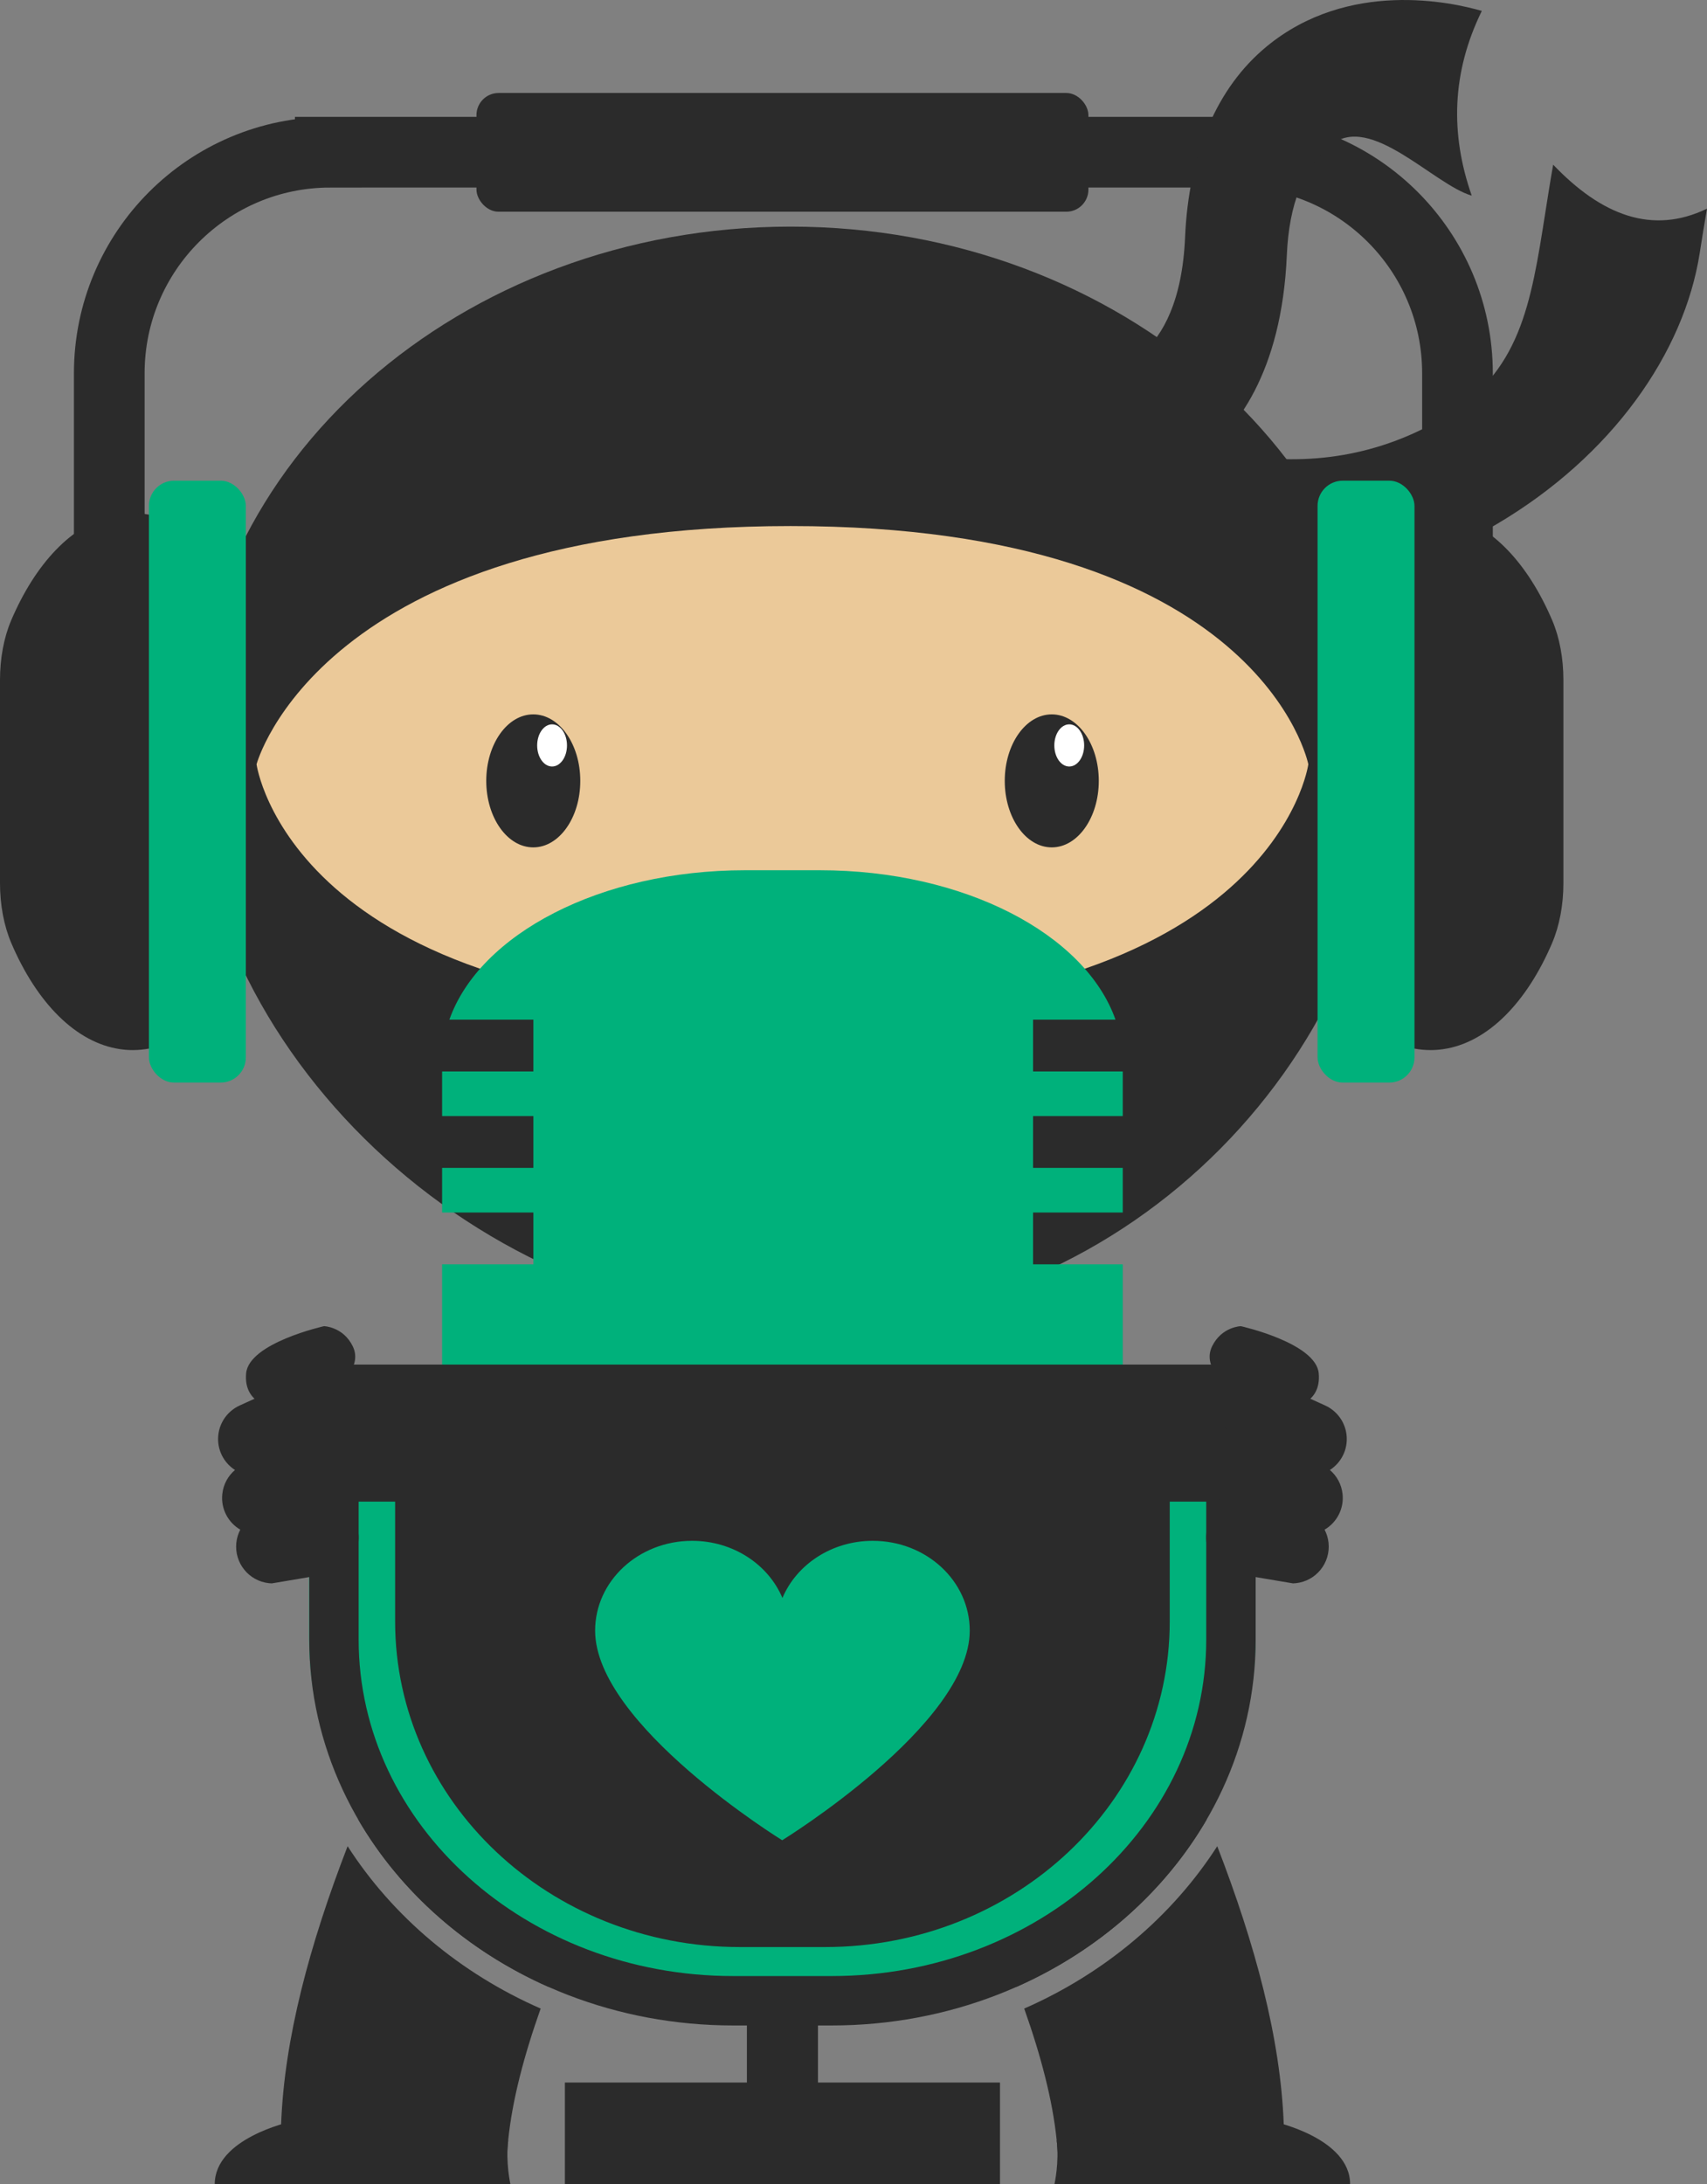 <?xml version="1.0" encoding="UTF-8"?>
<svg xmlns="http://www.w3.org/2000/svg" id="Layer_1" viewBox="0 0 714.21 913.69">
  <rect x="0" y="0" width="714.21" height="913.69" fill="#808080" stroke="none"/>
  <defs>
    <style>.cls-1{fill:none;stroke:#2b2b2b;stroke-miterlimit:10;stroke-width:29.57px;}.cls-2{fill:#00b17b;}.cls-3{fill:#ebc999;}.cls-4{fill:#fff;}.cls-5{fill:#2b2b2b;}</style>
  </defs>
  <path class="cls-5" d="m425.21,831.19c-2.37-6.28-4.95-12.68-7.69-19.18-1.79-4.27-3.66-8.58-5.59-12.93-8.12-18.28-17.33-37.21-26.96-56.39l95.64-36.18c1.25,2.61,2.48,5.22,3.7,7.83,3.45,7.35,6.79,14.66,10,21.93,3.7,8.36,7.23,16.65,10.57,24.88-17.66,30.36-45.65,55-79.67,70.04Z"></path>
  <path class="cls-5" d="m537.18,901.61c-18.39,7.98-35.57,12.08-51.47,12.08s-30.02-3.96-43.11-12.08c-.06-1.08-.13-2.16-.22-3.26-.02-.37-.05-.74-.08-1.12-.03-.37-.06-.74-.11-1.11-.02-.25-.05-.5-.07-.75-1.69-16.72-6.56-35.29-13.59-55.14,33.73-14.78,61.9-38.56,80.77-67.92,15.93,41.24,26.5,80.5,27.82,116.34.16,4.37.18,8.69.06,12.96Z"></path>
  <path class="cls-5" d="m533.43,887.66s31.46,6.87,31.46,26.03h-123.71s2.07-9.09.93-18.32l91.31-7.72Z"></path>
  <path class="cls-5" d="m226.21,840.23c-7.03,19.85-11.9,38.42-13.59,55.14-.02.25-.05.5-.07.75-.04.46-.09.91-.13,1.36-.02.29-.04.59-.06.87-.09,1.1-.16,2.18-.22,3.26-13.09,8.12-27.48,12.08-43.11,12.08s-33.08-4.1-51.48-12.08c-.12-4.27-.1-8.59.07-12.96,1.32-35.84,11.89-75.1,27.82-116.34,18.86,29.36,47.03,53.14,80.77,67.92Z"></path>
  <path class="cls-5" d="m269.76,742.69c-9.63,19.18-18.83,38.11-26.95,56.39-1.93,4.35-3.8,8.66-5.59,12.93-2.74,6.5-5.32,12.9-7.69,19.18-34.02-15.04-62.01-39.68-79.66-70.04,3.33-8.23,6.86-16.52,10.56-24.88,3.21-7.26,6.55-14.57,9.99-21.92,1.23-2.61,2.46-5.22,3.71-7.84l95.63,36.18Z"></path>
  <path class="cls-5" d="m121.31,887.66s-31.46,6.87-31.46,26.03h123.71s-2.07-9.09-.93-18.32l-91.31-7.72Z"></path>
  <path class="cls-4" d="m165.32,678.3v-50.13h-7.73c-2.61,0-5.13-.38-7.54-1.05v58.75c0,17.75,3.68,34.75,10.38,50.4,3.21-7.26,6.55-14.57,9.99-21.92-3.32-11.48-5.1-23.57-5.1-36.05Zm331.82-50.13h-7.72v50.13c0,12.48-1.78,24.56-5.11,36.04,3.45,7.35,6.79,14.66,10,21.93,6.7-15.65,10.38-32.65,10.38-50.4v-58.75c-2.41.67-4.93,1.05-7.55,1.05Zm0,0h-7.72v50.13c0,12.48-1.78,24.56-5.11,36.04-10.66,36.81-37.28,67.4-72.38,84.74-19.96,9.85-42.66,15.43-66.74,15.43h-35.64c-24.08,0-46.78-5.57-66.74-15.43-35.11-17.33-61.72-47.92-72.39-84.73-3.32-11.48-5.1-23.57-5.1-36.05v-50.13h-7.73c-2.61,0-5.13-.38-7.54-1.05v58.75c0,17.75,3.68,34.75,10.38,50.4,14.15,33.03,41.77,60.1,76.79,75.74,20.96,9.35,44.56,14.62,69.51,14.62h41.27c24.95,0,48.56-5.27,69.52-14.62,35.02-15.64,62.64-42.71,76.79-75.74,6.7-15.65,10.38-32.65,10.38-50.4v-58.75c-2.41.67-4.93,1.05-7.55,1.05Zm0,0h-7.72v50.13c0,12.48-1.78,24.56-5.11,36.04-10.66,36.81-37.28,67.4-72.38,84.74-19.96,9.85-42.66,15.43-66.74,15.43h-35.64c-24.08,0-46.78-5.57-66.74-15.43-35.11-17.33-61.72-47.92-72.39-84.73-3.32-11.48-5.1-23.57-5.1-36.05v-50.13h-7.73c-2.61,0-5.13-.38-7.54-1.05v58.75c0,17.75,3.68,34.75,10.38,50.4,14.15,33.03,41.77,60.1,76.79,75.74,20.96,9.35,44.56,14.62,69.51,14.62h41.27c24.95,0,48.56-5.27,69.52-14.62,35.02-15.64,62.64-42.71,76.79-75.74,6.7-15.65,10.38-32.65,10.38-50.4v-58.75c-2.41.67-4.93,1.05-7.55,1.05Zm0,0h-7.72v50.13c0,12.48-1.78,24.56-5.11,36.04-10.66,36.81-37.28,67.4-72.38,84.74-19.96,9.85-42.66,15.43-66.74,15.43h-35.64c-24.08,0-46.78-5.57-66.74-15.43-35.11-17.33-61.72-47.92-72.39-84.73-3.32-11.48-5.1-23.57-5.1-36.05v-50.13h-7.73c-2.61,0-5.13-.38-7.54-1.05v58.75c0,17.75,3.68,34.75,10.38,50.4,14.15,33.03,41.77,60.1,76.79,75.74,20.96,9.35,44.56,14.62,69.51,14.62h41.27c24.95,0,48.56-5.27,69.52-14.62,35.02-15.64,62.64-42.71,76.79-75.74,6.7-15.65,10.38-32.65,10.38-50.4v-58.75c-2.41.67-4.93,1.05-7.55,1.05Z"></path>
  <path class="cls-2" d="m347.98,845.9h-41.28c-97.81,0-177.38-72.42-177.38-161.43v-84.96h396.03v84.96c0,89.01-79.57,161.43-177.38,161.43Z"></path>
  <path class="cls-1" d="m138.19,63.67h379.15c51.04,0,92.47,41.43,92.47,92.47v109.52c0,14.42-11.7,26.12-26.12,26.12H71.84c-14.42,0-26.12-11.7-26.12-26.12v-109.52c0-51.04,41.43-92.47,92.47-92.47Z"></path>
  <path class="cls-5" d="m102.86,251.86v150.22c-11.64,22.84-28.52,37.2-47.3,37.2-1.75,0-3.48-.12-5.2-.38-18.64-2.66-35.01-19.5-45.64-44.4-3.07-7.2-4.72-15.99-4.72-25.01v-85.06c0-8.94,1.6-17.68,4.64-24.83,10.12-23.79,25.47-40.26,43.03-44.09,2.58-.56,5.21-.85,7.88-.85,18.78,0,35.66,14.36,47.3,37.2Z"></path>
  <path class="cls-5" d="m480.63,202.46c-8.58,2.72-14.94,2.91-16.05,2.92l-4.76-49.32h-.34c3.48-.17,34.04-3.22,36.36-56.85,1.52-35.03,13.31-62.6,34.11-79.75,34.18-28.18,77.56-18.52,90.04-14.89-12.68,25.88-13.21,51.63-4.21,77.28-15.92-4.63-42.4-34.75-58.8-21.22-11.57,9.53-17.64,24.62-18.57,46.1-2.14,49.42-21.46,73.67-37.3,85.3-7.22,5.31-14.4,8.5-20.48,10.43Z"></path>
  <path class="cls-5" d="m593.19,234.08c-69.28,21.99-130.21-12.02-133.15-13.7l15.57-43.8-7.79,21.9,7.7-21.95c.16.09,16.72,9.25,40.95,13.45,31.6,5.48,60.96.4,87.27-15.09,32.32-19.04,36.75-47.24,42.87-86.28,1-6.39,2.04-12.99,3.24-19.72,20.18,21.15,41.45,29.46,64.36,18.4-1.1,6.2-2.1,12.53-3.06,18.66-6.51,41.48-36.46,84.75-85.06,113.39-11.04,6.51-22.07,11.31-32.9,14.75Z"></path>
  <path class="cls-5" d="m581.11,315.69c0,121.99-106.22,237.96-244.46,237.96S80.5,437.68,80.5,315.69s112.06-220.89,250.3-220.89,250.3,98.9,250.3,220.89Z"></path>
  <path class="cls-3" d="m107.34,319.72s26.54-99.66,223.46-99.66,216.6,99.66,216.6,99.66c0,0-14.05,103.42-220.03,103.42s-220.03-103.42-220.03-103.42Z"></path>
  <ellipse class="cls-5" cx="223.12" cy="326.66" rx="19.67" ry="27.82"></ellipse>
  <ellipse class="cls-4" cx="230.99" cy="311.83" rx="6.24" ry="8.82"></ellipse>
  <ellipse class="cls-5" cx="440.06" cy="326.66" rx="19.67" ry="27.82"></ellipse>
  <ellipse class="cls-4" cx="447.37" cy="311.83" rx="6.24" ry="8.82"></ellipse>
  <path class="cls-5" d="m551.27,251.86v150.22c11.64,22.84,28.52,37.2,47.3,37.2,1.75,0,3.48-.12,5.2-.38,18.64-2.66,35.01-19.5,45.64-44.4,3.07-7.2,4.72-15.99,4.72-25.01v-85.06c0-8.94-1.6-17.68-4.64-24.83-10.12-23.79-25.47-40.26-43.03-44.09-2.58-.56-5.21-.85-7.88-.85-18.78,0-35.66,14.36-47.3,37.2Z"></path>
  <rect class="cls-2" x="62.31" y="201.08" width="40.55" height="251.79" rx="10.54" ry="10.54"></rect>
  <rect class="cls-2" x="551.27" y="201.08" width="40.55" height="251.79" rx="10.54" ry="10.54"></rect>
  <rect class="cls-5" x="199.36" y="38.9" width="256.03" height="49.67" rx="9.25" ry="9.25"></rect>
  <path class="cls-2" d="m432.23,466.88v21.68h37.53v18.66h-37.53v21.68h37.53v81.24c0,44.17-56.75,79.98-126.73,79.98h-31.32c-70,0-126.73-35.82-126.73-79.98v-81.24h38.19v-21.68h-38.19v-18.66h38.19v-21.68h-38.19v-18.66h38.19v-21.68h-35.15c12.63-35.77,63.21-62.5,123.69-62.5h31.32c60.46,0,111.06,26.73,123.69,62.5h-34.49v21.68h37.53v18.66h-37.53Z"></path>
  <path class="cls-5" d="m489.42,611.02v67.27c0,75.23-64.59,136.21-144.23,136.21h-35.64c-79.66,0-144.23-60.98-144.23-136.21v-67.27h324.1Z"></path>
  <path class="cls-5" d="m348.01,847.3h-41.27c-97.79,0-177.35-72.42-177.35-161.43v-84.96h395.98v84.96c0,89.01-79.56,161.43-177.35,161.43Zm-197.95-225.72v64.29c0,77.62,70.29,140.76,156.68,140.76h41.27c86.39,0,156.68-63.15,156.68-140.76v-64.29H150.06Z"></path>
  <rect class="cls-5" x="129.33" y="570.83" width="396.09" height="57.34" rx="14.7" ry="14.7"></rect>
  <path class="cls-2" d="m365.17,644.56c-17.2,0-31.9,9.92-37.8,23.91-5.9-14-20.6-23.91-37.8-23.91-22.4,0-40.57,16.82-40.57,37.57,0,39.4,78.27,87.69,78.27,87.69,0,0,78.47-48.29,78.47-87.69,0-20.75-18.16-37.57-40.57-37.57Z"></path>
  <polygon class="cls-5" points="342.24 871.17 342.24 836.97 312.5 836.97 312.5 871.17 236.35 871.17 236.35 913.69 418.4 913.69 418.4 871.17 342.24 871.17"></polygon>
  <path class="cls-5" d="m519.17,554.77s31.43,6.97,32.59,19.73c1.17,12.77-11.06,15.72-17.68,13.24-6.62-2.48-21.73-9.09-21.73-9.09,0,0-9.23-7.15-5.23-15.41,4-8.26,12.04-8.47,12.04-8.47Z"></path>
  <path class="cls-5" d="m504.74,644.86c.71,6.7,5.6,11.94,11.81,13.38h.05s1.79.31,1.79.31l.16.02,16.53,2.8,5.89.99h.03c.38,0,.78-.02,1.17-.07,8.46-.89,14.58-8.46,13.69-16.92-.21-1.97-.79-3.82-1.65-5.48,5.06-2.96,8.18-8.68,7.52-14.88-.43-4.09-2.41-7.62-5.31-10.08,4.74-3.03,7.62-8.58,6.99-14.56-.56-5.29-3.72-9.66-8.08-11.99-.23-.12-.46-.24-.7-.34-.1-.06-.2-.1-.3-.15l-20.24-9.19-.76-.34c-2.31-.98-4.9-1.41-7.58-1.12-8.44.89-14.58,8.46-13.69,16.92.5,4.76,3.14,8.8,6.85,11.24-6.73,2.22-11.25,8.89-10.48,16.22.34,3.25,1.67,6.16,3.66,8.45-4.95,2.98-8,8.65-7.35,14.78Z"></path>
  <path class="cls-5" d="m135.57,554.77s-31.43,6.97-32.59,19.73c-1.17,12.77,11.06,15.72,17.68,13.24,6.62-2.48,21.73-9.09,21.73-9.09,0,0,9.23-7.15,5.23-15.41-4-8.26-12.04-8.47-12.04-8.47Z"></path>
  <path class="cls-5" d="m150,644.86c-.71,6.7-5.6,11.94-11.81,13.38h-.05s-1.79.31-1.79.31l-.16.02-16.53,2.8-5.89.99h-.03c-.38,0-.78-.02-1.17-.07-8.46-.89-14.58-8.46-13.69-16.92.21-1.97.79-3.82,1.65-5.48-5.06-2.96-8.18-8.68-7.52-14.88.43-4.09,2.41-7.62,5.31-10.08-4.74-3.03-7.62-8.58-6.99-14.56.56-5.29,3.72-9.66,8.08-11.99.23-.12.46-.24.7-.34.1-.06.2-.1.3-.15l20.24-9.19.76-.34c2.31-.98,4.9-1.41,7.58-1.12,8.44.89,14.58,8.46,13.69,16.92-.5,4.76-3.14,8.8-6.85,11.24,6.73,2.22,11.25,8.89,10.48,16.22-.34,3.25-1.67,6.16-3.66,8.45,4.95,2.98,8,8.65,7.35,14.78Z"></path>
</svg>
